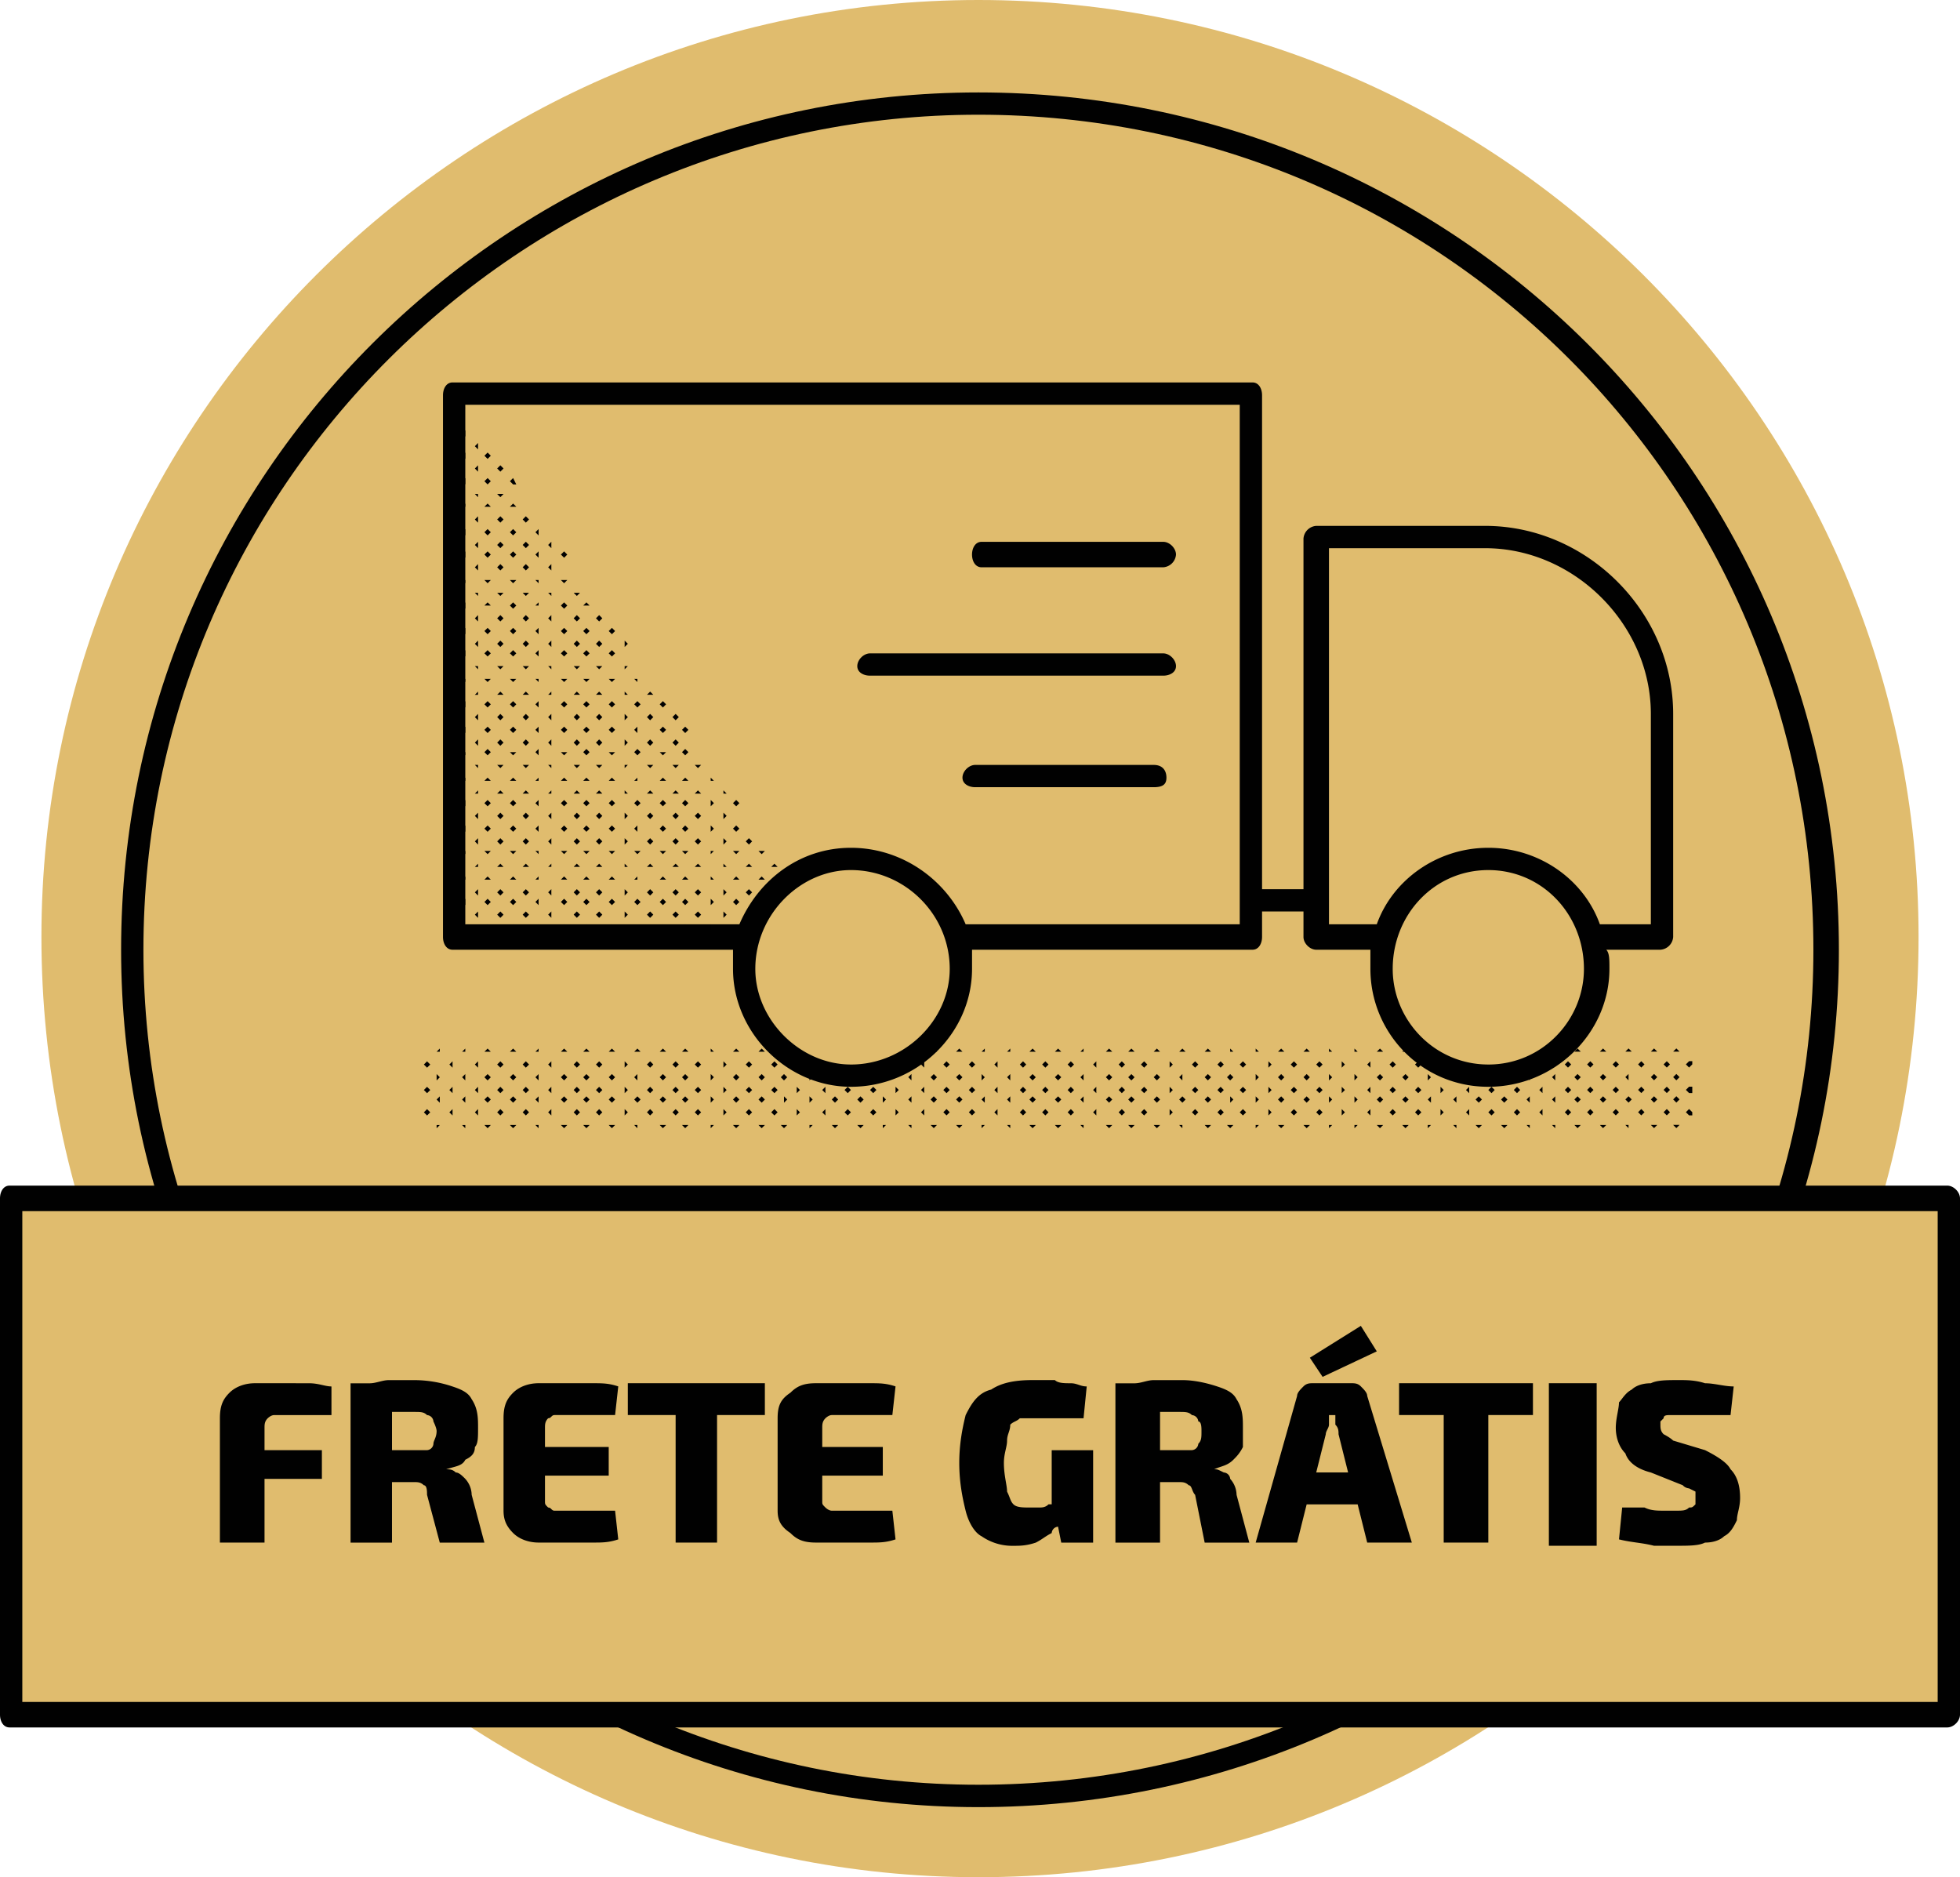 <svg xmlns="http://www.w3.org/2000/svg" width="125.621" height="120.308" fill="none" xmlns:v="https://vecta.io/nano"><path d="M122.965 60.051c0 33.296-26.962 60.257-60.257 60.257-33.09 0-60.053-26.963-60.053-60.257C2.655 26.962 29.618 0 62.708 0c33.295 0 60.257 26.962 60.257 60.051z" fill="#e0bc6e"/><path d="M62.708 7.352c-29.413 0-53.516 23.899-53.516 53.516 0 29.414 24.103 53.514 53.516 53.514 29.618 0 53.517-24.101 53.517-53.514 0-29.618-23.899-53.516-53.517-53.516zm0 108.465c-30.231 0-54.946-24.718-54.946-54.947 0-30.435 24.716-54.946 54.946-54.946 30.435 0 55.151 24.511 55.151 54.946 0 30.231-24.716 54.947-55.151 54.947z" fill="#010101"/><path d="M125.008 76.598H.613v33.498h124.395z" fill="#e0bc6e"/><g fill="#010101"><path d="M1.43 109.075h122.761V77.619H1.43zm123.374 1.634H.613c-.409 0-.613-.408-.613-.817v-33.09c0-.409.204-.817.613-.817h124.191c.408 0 .817.409.817.817v33.088c0 .411-.409.819-.817.819zM18.179 88.649h-1.838c-.613 0-1.226.204-1.634.611s-.613.817-.613 1.634v7.968h2.86v-4.085h3.677v-1.838h-3.677v-1.43c0-.204 0-.409.204-.613 0 0 .204-.204.409-.204h3.677v-1.837c-.409 0-.817-.204-1.43-.204s-1.021-.002-1.634-.002zm9.601 3.88a.44.44 0 0 1-.409.409h-.817-1.43v-2.449h1.43c.409 0 .613 0 .817.203a.44.44 0 0 1 .409.409s.204.409.204.613c0 .41-.204.613-.204.817zm2.043 2.249c-.204-.204-.409-.409-.613-.409-.204-.204-.409-.204-.613-.204.613-.203 1.021-.203 1.226-.611.409-.204.613-.409.613-.817.204-.204.204-.611.204-1.225s0-1.226-.409-1.838c-.204-.409-.613-.613-1.226-.815a7.68 7.68 0 0 0-2.451-.409H24.92c-.409 0-.817.204-1.226.204h-1.226v10.213h2.655v-3.881h1.43c.204 0 .409 0 .613.204.204 0 .204.409.204.611l.817 3.066h2.86l-.817-3.066a1.56 1.56 0 0 0-.409-1.023zm5.31-3.884c.204 0 .204-.204.408-.204h3.881l.204-1.837c-.613-.204-1.021-.204-1.634-.204h-1.838-1.634c-.613 0-1.225.204-1.634.611s-.613.817-.613 1.634v5.924c0 .611.204 1.021.613 1.43s1.021.613 1.634.613h1.634 1.838c.613 0 1.021 0 1.634-.204l-.204-1.838h-3.881c-.204 0-.204-.204-.408-.204-.204-.204-.204-.204-.204-.409v-1.634h4.085v-1.838h-4.085v-1.226c0-.203 0-.407.204-.613zm8.17-2.245h-3.064v2.041h3.064v8.172h2.655V90.69h3.064v-2.041h-3.064zm9.601 2.245s.204-.204.408-.204h3.881l.204-1.837c-.613-.204-1.021-.204-1.634-.204h-1.838-1.634c-.817 0-1.225.204-1.634.611-.613.409-.817.817-.817 1.634v5.924c0 .611.204 1.021.817 1.43.409.409.817.613 1.634.613h1.634 1.838c.613 0 1.021 0 1.634-.204l-.204-1.838h-3.881c-.204 0-.408-.204-.408-.204-.204-.204-.204-.204-.204-.409v-1.634h3.881v-1.838H52.7v-1.226c0-.203 0-.407.204-.613zm14.502 5.517h-.204c-.204.204-.409.204-.613.204h-.613c-.409 0-.817 0-1.021-.204s-.204-.409-.409-.815c0-.409-.204-1.023-.204-1.838 0-.613.204-1.023.204-1.43s.204-.613.204-1.023c.204-.204.409-.204.613-.409h.817 1.225 1.021 1.021l.204-2.041c-.409 0-.613-.204-1.021-.204s-.817 0-1.021-.204h-1.43c-1.226 0-2.043.204-2.655.611-.817.204-1.226.817-1.634 1.634-.204.817-.408 1.838-.408 3.066s.204 2.245.408 3.064.613 1.43 1.021 1.634a3.45 3.45 0 0 0 2.043.613c.409 0 .817 0 1.43-.204.409-.204.613-.409 1.021-.613a.44.44 0 0 1 .409-.409l.204 1.023h2.043v-5.924h-2.655zm9.396-3.882a.44.44 0 0 1-.409.409h-.817-1.226v-2.449h1.226c.409 0 .613 0 .817.203a.44.44 0 0 1 .409.409c.204 0 .204.409.204.613 0 .41 0 .613-.204.817zm2.043 2.249a.44.44 0 0 0-.409-.409c-.409-.204-.409-.204-.613-.204.409-.203.817-.203 1.225-.611.204-.204.409-.409.613-.817v-1.225c0-.615 0-1.226-.409-1.838-.204-.409-.613-.613-1.226-.815s-1.43-.409-2.247-.409h-1.838c-.409 0-.817.204-1.226.204H71.49v10.213h2.86v-3.881h1.226c.204 0 .409 0 .613.204.204 0 .204.409.409.611l.613 3.066h2.86l-.817-3.066a1.56 1.56 0 0 0-.409-1.023zm9.396-8.171l-1.021-1.634-3.268 2.043.817 1.226zm-3.881 7.76l.613-2.449c0-.204.204-.409.204-.613v-.613h.409v.613c.204.204.204.409.204.613l.613 2.449zm2.86-5.515c-.204-.203-.409-.203-.613-.203h-2.451c-.204 0-.409 0-.613.203s-.409.409-.409.613l-2.655 9.398h2.655l.613-2.451h3.268l.613 2.451h2.86l-2.86-9.398c0-.204-.204-.409-.409-.613zm5.31-.203h-2.86v2.041h2.86v8.172h2.86V90.69h2.86v-2.041h-2.86zm9.805 0h-3.064v10.416h3.064zm8.579 5.514c-.205-.407-.817-.815-1.634-1.225l-2.043-.613c-.204-.203-.613-.407-.613-.407-.204-.204-.204-.409-.204-.613V91.1l.204-.204c0-.204.205-.204.409-.204h.613 1.838 1.43l.204-1.837c-.613 0-1.226-.204-1.838-.204-.613-.204-1.226-.204-1.634-.204-.817 0-1.43 0-1.839.204-.613 0-1.021.204-1.225.407-.409.204-.613.613-.817.817 0 .409-.205 1.021-.205 1.634s.205 1.226.613 1.634c.204.613.817 1.021 1.634 1.226l2.043.817a.63.63 0 0 0 .408.204l.409.204v.407.409c-.204.204-.204.204-.409.204-.204.204-.408.204-.817.204h-.817c-.408 0-.817 0-1.225-.204h-1.43l-.204 2.043c.817.204 1.429.204 2.246.409h1.43c.817 0 1.43 0 1.839-.204.612 0 1.021-.204 1.225-.409.409-.204.613-.613.817-1.023 0-.407.205-.815.205-1.43 0-.814-.205-1.426-.613-1.837z"/><path d="M27.371 71.083l-.204.204.204.204.204-.204zm0-3.064l-.204.204.204.203.204-.203zm0 1.634l-.204.204.204.204.204-.204zm.817.611l-.204.204.204.204v-.204zm1.634 0l-.204.204.204.204v-.204zm0 1.838h-.204l.204.204zm-1.838 0v.204l.204-.204zm1.021-1.02l-.204.204.204.204v-.204zm1.634 0l-.204.204.204.204v-.204zM28.188 67.2l-.204.204h.204zm1.634 0l-.204.204h.204zm0 1.634l-.204.204.204.204v-.204zm-1.838.41l.204-.204-.204-.204v.204zm1.021-1.226l-.204.204.204.203v-.203zm1.634 0l-.204.204.204.203v-.203zm-1.634 1.634l-.204.204.204.204v-.204zm1.634 0l-.204.204.204.204v-.204zm.613.611l-.204.204.204.204.204-.204zm1.634 0l-.204.204.204.204.204-.204zm0 1.838h-.204l.204.204.204-.204zm-1.634 0h-.204l.204.204.204-.204zm.817-1.02l-.204.204.204.204.204-.204zm1.634 0l-.204.204.204.204.204-.204zM31.252 67.2l-.204.204h.204.204zm1.634 0l-.204.204h.204.204zm0 1.634l-.204.204.204.204.204-.204zm-1.634.41l.204-.204-.204-.204-.204.204zm.817-1.226l-.204.204.204.203.204-.203zm1.634 0l-.204.204.204.203.204-.203zm-1.634 1.634l-.204.204.204.204.204-.204zm1.634 0l-.204.204.204.204.204-.204zm.817.611l-.204.204.204.204v-.204zm1.634 0l-.204.204.204.204.204-.204zm0 1.838h-.204l.204.204.204-.204zm-1.634 0h-.204l.204.204zm.817-1.02l-.204.204.204.204v-.204zm1.634 0l-.204.204.204.204.204-.204zM34.52 67.2l-.204.204h.204zm1.634 0l-.204.204h.204.204zm0 1.634l-.204.204.204.204.204-.204zm-1.634.41v-.204-.204l-.204.204zm.817-1.226l-.204.204.204.203v-.203zm1.634 0l-.204.204.204.203.204-.203zm-1.634 1.634l-.204.204.204.204v-.204zm1.634 0l-.204.204.204.204.204-.204zm.613.611l-.204.204.204.204.204-.204zm1.634 0l-.204.204.204.204.204-.204zm0 1.838h-.204l.204.204.204-.204zm-1.634 0h-.204l.204.204.204-.204zm.817-1.02l-.204.204.204.204.204-.204zm1.634 0v.204.204l.204-.204zM37.584 67.2l-.204.204h.204.204zm1.634 0l-.204.204h.204.204zm0 1.634l-.204.204.204.204.204-.204zm-1.634.41l.204-.204-.204-.204-.204.204zm.817-1.226l-.204.204.204.203.204-.203zm1.634 0v.204.203l.204-.203zm-1.634 1.634l-.204.204.204.204.204-.204zm1.634 0v.204.204l.204-.204zm.817.611l-.204.204.204.204.204-.204zm1.634 0l-.204.204.204.204.204-.204zm0 1.838h-.204l.204.204.204-.204zm-1.634 0h-.204l.204.204zm.817-1.02l-.204.204.204.204.204-.204zm1.634 0l-.204.204.204.204.204-.204zM40.852 67.2l-.204.204h.204.204zm1.634 0l-.204.204h.204.204zm0 1.634l-.204.204.204.204.204-.204zm-1.634.41v-.204-.204l-.204.204zm.817-1.226l-.204.204.204.203.204-.203zm1.634 0l-.204.204.204.203.204-.203zm-1.634 1.634l-.204.204.204.204.204-.204zm1.634 0l-.204.204.204.204.204-.204zm.613.611l-.204.204.204.204.204-.204zm1.634 0v.204.204l.204-.204zm0 1.838v.204l.204-.204zm-1.634 0h-.204l.204.204.204-.204zm.817-1.02l-.204.204.204.204.204-.204zm1.634 0v.204.204l.204-.204zM43.916 67.2l-.204.204h.204.204zm1.634 0v.204h.204zm0 1.634v.204.204l.204-.204zm-1.634.41l.204-.204-.204-.204-.204.204zm.817-1.226l-.204.204.204.203.204-.203zm1.634 0v.204.203l.204-.203zm-1.634 1.634l-.204.204.204.204.204-.204zm1.634 0v.204.204l.204-.204zm.817.611l-.204.204.204.204.204-.204zm1.634 0l-.204.204.204.204.204-.204zm0 1.838h-.204l.204.204.204-.204zm-1.634 0h-.204l.204.204.204-.204zm.817-1.02l-.204.204.204.204.204-.204zm1.634 0l-.204.204.204.204.204-.204zM47.184 67.2l-.204.204h.204.204zm1.634 0l-.204.204h.204.204zm0 1.634l-.204.204.204.204.204-.204zm-1.634.41l.204-.204-.204-.204-.204.204zm.817-1.226l-.204.204.204.203.204-.203zm1.634 0l-.204.204.204.203.204-.203zm-1.634 1.634l-.204.204.204.204.204-.204zm1.634 0l-.204.204.204.204.204-.204zm.613.611v.204.204l.204-.204zm1.634 0v.204.204l.204-.204zm0 1.838v.204l.204-.204zm-1.634 0h-.204l.204.204.204-.204zm.817-1.02v.204.204l.204-.204zm1.838 0l-.204.204.204.204v-.204zM50.248 67.2v.204h.204zm1.634 1.634v.204.204l.204-.204zm-1.634.41l.204-.204-.204-.204-.204.204zm.817-1.226v.204.203l.204-.203zm0 1.634v.204.204l.204-.204zm1.838 0l-.204.204.204.204v-.204zm.613.611l-.204.204.204.204.204-.204zm1.634 0l-.204.204.204.204.204-.204zm0 1.838h-.204l.204.204.204-.204zm-1.634 0h-.204l.204.204.204-.204zm.817-1.02l-.204.204.204.204.204-.204zm1.634 0l-.204.204.204.204.204-.204zm-.817-2.249l-.204.204.204.204.204-.204zm-1.634.41l.204-.204-.204-.204-.204.204zm.817.409l-.204.204.204.204.204-.204zm1.634 0l-.204.204.204.204.204-.204zm.613.611v.204.204l.204-.204zm1.838 0l-.204.204.204.204v-.204zm0 1.838h-.204l.204.204zm-1.838 0v.204l.204-.204zm.817-1.02v.204.204l.204-.204zm1.838 0l-.204.204.204.204v-.204zm-.817-3.883l-.204.204h.204zm0 1.634l-.204.204.204.204v-.204zm-1.838.41l.204-.204-.204-.204v.204zm.817-1.226v.204.203l.204-.203zm1.838 0l-.204.204.204.203v-.203zm-1.838 1.634v.204.204l.204-.204zm1.838 0l-.204.204.204.204v-.204zm.613.611l-.204.204.204.204.204-.204zm1.634 0l-.204.204.204.204.204-.204zm0 1.838h-.204l.204.204.204-.204zm-1.634 0h-.204l.204.204.204-.204zm.817-1.02l-.204.204.204.204.204-.204zm1.634 0l-.204.204.204.204.204-.204zM59.848 67.2l-.204.204h.204.204zm1.634 0l-.204.204h.204.204zm0 1.634l-.204.204.204.204.204-.204zm-1.634.41l.204-.204-.204-.204-.204.204zm.817-1.226l-.204.204.204.203.204-.203zm1.634 0l-.204.204.204.203.204-.203zm-1.634 1.634l-.204.204.204.204.204-.204zm1.634 0l-.204.204.204.204.204-.204zm.817.611l-.204.204.204.204v-.204zm1.634 0l-.204.204.204.204v-.204zm0 1.838h-.204l.204.204zm-1.838 0v.204l.204-.204zm1.021-1.02l-.204.204.204.204v-.204zm1.634 0l-.204.204.204.204.204-.204zM63.117 67.2l-.204.204h.204zm1.634 0l-.204.204h.204zm0 1.634l-.204.204.204.204v-.204zm-1.838.41l.204-.204-.204-.204v.204zm1.021-1.226l-.204.204.204.203v-.203zm1.634 0l-.204.204.204.203.204-.203zm-1.634 1.634l-.204.204.204.204v-.204zm1.634 0l-.204.204.204.204.204-.204zm.613.611l-.204.204.204.204.204-.204zm1.634 0l-.204.204.204.204.204-.204zm0 1.838h-.204l.204.204.204-.204zm-1.634 0h-.204l.204.204.204-.204zm.817-1.02l-.204.204.204.204.204-.204zm1.634 0l-.204.204.204.204.204-.204zM66.181 67.2l-.204.204h.204.204zm1.634 0l-.204.204h.204.204zm0 1.634l-.204.204.204.204.204-.204zm-1.634.41l.204-.204-.204-.204-.204.204zm.817-1.226l-.204.204.204.203.204-.203zm1.634 0l-.204.204.204.203.204-.203zm-1.634 1.634l-.204.204.204.204.204-.204zm1.634 0l-.204.204.204.204.204-.204zm.817.611l-.204.204.204.204v-.204zm1.634 0l-.204.204.204.204.204-.204zm0 1.838h-.204l.204.204.204-.204zm-1.634 0h-.204l.204.204zm.817-1.02l-.204.204.204.204v-.204zm1.634 0l-.204.204.204.204.204-.204zM69.449 67.2l-.204.204h.204zm1.634 0l-.204.204h.204.204zm0 1.634l-.204.204.204.204.204-.204zm-1.634.41v-.204-.204l-.204.204zm.817-1.226l-.204.204.204.203v-.203zm1.634 0l-.204.204.204.203.204-.203zm-1.634 1.634l-.204.204.204.204v-.204zm1.634 0l-.204.204.204.204.204-.204zm.613.611l-.204.204.204.204.204-.204zm1.634 0l-.204.204.204.204.204-.204zm0 1.838h-.204l.204.204.204-.204zm-1.634 0h-.204l.204.204.204-.204zm.817-1.02l-.204.204.204.204.204-.204zm1.634 0v.204.204l.204-.204zM72.513 67.2l-.204.204h.204.204zm1.634 0l-.204.204h.204.204zm0 1.634l-.204.204.204.204.204-.204zm-1.634.41l.204-.204-.204-.204-.204.204zm.817-1.226l-.204.204.204.203.204-.203zm1.634 0v.204.203l.204-.203zm-1.634 1.634l-.204.204.204.204.204-.204zm1.634 0v.204.204l.204-.204zm.817.611l-.204.204.204.204.204-.204zm1.634 0l-.204.204.204.204.204-.204zm0 1.838h-.204l.204.204.204-.204zm-1.634 0h-.204l.204.204zm.817-1.02l-.204.204.204.204.204-.204zm1.634 0l-.204.204.204.204.204-.204zM75.781 67.2l-.204.204h.204.204zm1.634 0l-.204.204h.204.204zm0 1.634l-.204.204.204.204.204-.204zm-1.634.41v-.204-.204l-.204.204zm.817-1.226l-.204.204.204.203.204-.203zm1.634 0l-.204.204.204.203.204-.203zm-1.634 1.634l-.204.204.204.204.204-.204zm1.634 0l-.204.204.204.204.204-.204zm.613.611v.204.204l.204-.204zm1.634 0v.204.204l.204-.204zm0 1.838v.204l.204-.204zm-1.634 0h-.204l.204.204.204-.204zm.817-1.02l-.204.204.204.204.204-.204zm1.634 0v.204.204l.204-.204zM78.845 67.2v.204h.204zm1.634 0v.204h.204zm0 1.634v.204.204l.204-.204zm-1.634.41l.204-.204-.204-.204-.204.204zm.817-1.226l-.204.204.204.203.204-.203zm1.634 0v.204.203l.204-.203zm-1.634 1.634l-.204.204.204.204.204-.204zm1.634 0v.204.204l.204-.204zm.817.611l-.204.204.204.204.204-.204zm1.634 0l-.204.204.204.204.204-.204zm0 1.838h-.204l.204.204.204-.204zm-1.634 0h-.204l.204.204.204-.204zm.817-1.02l-.204.204.204.204.204-.204zm1.634 0l-.204.204.204.204.204-.204zM82.113 67.2l-.204.204h.204.204zm1.634 0l-.204.204h.204.204zm0 1.634l-.204.204.204.204.204-.204zm-1.634.41l.204-.204-.204-.204-.204.204zm.817-1.226l-.204.204.204.203.204-.203zm1.634 0l-.204.204.204.203.204-.203zm-1.634 1.634l-.204.204.204.204.204-.204zm1.634 0l-.204.204.204.204.204-.204zm.613.611v.204.204l.204-.204zm1.634 0v.204.204l.204-.204zm0 1.838v.204l.204-.204zm-1.634 0v.204l.204-.204zm.817-1.02v.204.204l.204-.204zm1.838 0l-.204.204.204.204v-.204zM85.177 67.2v.204h.204zm1.634 0v.204h.204zm0 1.634v.204.204l.204-.204zm-1.634.41l.204-.204-.204-.204v.204zm.817-1.226v.204.203l.204-.203zm1.838 0l-.204.204.204.203v-.203zm-1.838 1.634v.204.204l.204-.204zm1.838 0l-.204.204.204.204v-.204zm.613.611l-.204.204.204.204.204-.204zm1.634 0l-.204.204.204.204.204-.204zm0 1.838h-.204l.204.204.204-.204zm-1.634 0h-.204l.204.204.204-.204zm.817-1.02l-.204.204.204.204.204-.204zm1.634 0l-.204.204.204.204.204-.204zM88.445 67.2l-.204.204h.204.204zm1.634 0l-.204.204h.204.204zm0 1.634l-.204.204.204.204.204-.204zm-1.634.41l.204-.204-.204-.204-.204.204zm.817-1.226l-.204.204.204.203.204-.203zm1.634 0l-.204.204.204.203.204-.203zm-1.634 1.634l-.204.204.204.204.204-.204zm1.634 0l-.204.204.204.204.204-.204zm.817.611l-.204.204.204.204v-.204zm1.634 0l-.204.204.204.204v-.204zm0 1.838h-.204l.204.204zm-1.838 0v.204l.204-.204zm.817-1.02v.204.204l.204-.204zm1.838 0l-.204.204.204.204v-.204zM91.713 67.2l-.204.204h.204zm1.634 1.634l-.204.204.204.204v-.204zm-1.838.41l.204-.204-.204-.204v.204zm.817-1.226v.204.203l.204-.203zm0 1.634v.204.204l.204-.204zm1.838 0l-.204.204.204.204v-.204zm.613.611l-.204.204.204.204.204-.204zm1.634 0l-.204.204.204.204.204-.204zm0 1.838h-.204l.204.204.204-.204zm-1.634 0h-.204l.204.204.204-.204zm.817-1.02l-.204.204.204.204.204-.204zm1.634 0l-.204.204.204.204.204-.204zm-.817-2.249l-.204.204.204.204.204-.204zm-1.634.41l.204-.204-.204-.204-.204.204zm.817.409l-.204.204.204.204.204-.204zm1.634 0l-.204.204.204.204.204-.204zm.817.611l-.204.204.204.204v-.204zm1.634 0l-.204.204.204.204v-.204zm0 1.838h-.204l.204.204zm-1.634 0h-.204l.204.204zm.817-1.02l-.204.204.204.204v-.204zm1.634 0l-.204.204.204.204.205-.204zm-.817-3.883l-.204.204h.204zm0 1.634l-.204.204.204.204v-.204zm-1.634.41v-.204-.204l-.204.204zm.817-1.226l-.204.204.204.203v-.203zm1.634 0l-.204.204.204.203.205-.203zm-1.634 1.634l-.204.204.204.204v-.204zm1.634 0l-.204.204.204.204.205-.204zm.613.611l-.204.204.204.204.205-.204zm1.634 0l-.204.204.204.204.205-.204zm0 1.838h-.204l.204.204.205-.204zm-1.634 0h-.204l.204.204.205-.204zm.817-1.02l-.204.204.204.204.205-.204zm1.634 0l-.204.204.204.204.205-.204zm-2.451-3.883l-.204.204h.204.205zm1.634 0l-.204.204h.204.205zm0 1.634l-.204.204.204.204.205-.204zm-1.634.41l.205-.204-.205-.204-.204.204zm.817-1.226l-.204.204.204.203.205-.203zm1.634 0l-.204.204.204.203.205-.203zm-1.634 1.634l-.204.204.204.204.205-.204zm1.634 0l-.204.204.204.204.205-.204zm.817.611l-.204.204.204.204.205-.204zm1.635 0l-.205.204.205.204.204-.204zm0 1.838h-.205l.205.204.204-.204zm-1.635 0h-.204l.204.204zm.817-1.02l-.204.204.204.204.205-.204zm1.635 0l-.205.204.205.204.204-.204zm-2.452-3.883l-.204.204h.204.205zm1.635 0l-.205.204h.205.204zm0 1.634l-.205.204.205.204.204-.204zm-1.635.41v-.204-.204l-.204.204zm.817-1.226l-.204.204.204.203.205-.203zm1.635 0l-.205.204.205.203.204-.203zm-1.635 1.634l-.204.204.204.204.205-.204zm1.635 0l-.205.204.205.204.204-.204zm.612.611l-.204.204.204.204.205-.204zm0 1.838h-.204l.204.204.205-.204zm.613-.815l.204.204h.205v-.204l-.205-.204zm-.613-4.087l-.204.204h.204.205zm0 2.044l.205-.204-.205-.204-.204.204zm.817-1.226l-.204.204.204.203.205-.203v-.204zm-.204 1.838l.204.204h.205v-.409h-.205z"/><path d="M105.807 59.236h-3.268c-1.021-2.86-3.881-4.902-7.149-4.902s-6.128 2.043-7.149 4.902h-3.064V35.133h10.009c5.719 0 10.621 4.902 10.621 10.622zM95.39 68.223c-3.472 0-6.128-2.861-6.128-6.129 0-3.472 2.655-6.332 6.128-6.332s6.128 2.86 6.128 6.332c0 3.268-2.656 6.13-6.128 6.13zm-15.932-8.987H61.891c-1.226-2.86-4.085-4.902-7.353-4.902s-5.924 2.043-7.149 4.902H29.822V25.941h49.636zm-24.92 8.987c-3.268 0-6.128-2.861-6.128-6.129 0-3.472 2.86-6.332 6.128-6.332 3.472 0 6.332 2.86 6.332 6.332 0 3.268-2.86 6.13-6.332 6.13zm40.648-34.52H84.36a.88.88 0 0 0-.817.815v22.469h-2.655v-31.66c0-.409-.204-.817-.613-.817h-51.27c-.409 0-.613.409-.613.817V60.05c0 .408.204.817.613.817H46.98v1.226c0 4.085 3.473 7.558 7.558 7.558 4.289 0 7.762-3.472 7.762-7.558v-1.226h17.975c.409 0 .613-.408.613-.817v-1.634h2.655v1.634c0 .408.409.817.817.817h3.472v1.226c0 4.085 3.268 7.558 7.558 7.558s7.762-3.472 7.762-7.558c0-.611 0-1.021-.204-1.226h3.472a.88.88 0 0 0 .817-.817V45.753c0-6.535-5.515-12.05-12.051-12.05zm-19.814 8.988c0-.408-.409-.817-.817-.817H55.763c-.408 0-.817.408-.817.817s.409.611.817.611h18.792c.409 0 .817-.204.817-.611zm-12.868 6.332c-.408 0-.817.408-.817.815s.408.613.817.613h11.439c.613 0 .817-.204.817-.613s-.204-.815-.817-.815zm12.051-12.666a.88.88 0 0 0 .817-.815c0-.408-.409-.817-.817-.817H62.912c-.408 0-.613.409-.613.817s.204.815.613.815z"/><path d="M29.822 57.602l-.204.204.204.204v-.204zm0 1.634l-.204.204.204.204v-.204zm.817-.819l-.204.204.204.204v-.204zm-.817-3.879h-.204l.204.204zm0 1.634l-.204.204h.204zm.817-.817l-.204.204h.204zm0 1.632l-.204.204.204.204v-.204zm-.817-5.718l-.204.204.204.203v-.203zm0 1.634l-.204.203.204.204v-.204zm.817-.817l-.204.204.204.204v-.204zm0 1.634l-.204.204.204.204v-.204zm-.817-5.517h-.204l.204.204zm0 1.634l-.204.204h.204zm.817-.815h-.204l.204.204zm0 1.634l-.204.204h.204zm-.817-5.721l-.204.204.204.204v-.204zm0 1.634l-.204.204.204.204v-.204zm.817-.815l-.204.204.204.204v-.204zm0 1.634l-.204.204.204.204v-.204zm-.817-5.721l-.204.204.204.204v-.204zm0 1.84h-.204l.204.204zm.817-.817h-.204l.204.203zm0 1.634l-.204.204h.204zm-.817-5.719l-.204.204.204.204v-.204zm0 1.634l-.204.204.204.204v-.204zm.817-.817l-.204.203.204.204v-.204zm0 1.634l-.204.204.204.203v-.203zm-.817-5.719l-.204.204.204.204v-.204zm0 1.838h-.204l.204.204zm.817-1.021l-.204.203.204.204v-.204zm0 1.837h-.204l.204.204zm-.817-5.718l-.204.204h.204zm0 1.634l-.204.204.204.204v-.204zm.817-.819l-.204.204.204.204v-.204zm0 1.634l-.204.204.204.204v-.204zm-.817-5.718l-.204.204.204.203v-.203zm0 1.634l-.204.204.204.204v-.204zm.817-.817l-.204.204.204.204v-.204zm0 1.838h-.204l.204.204zm-.817-5.517l-.204-.203v.203zm0 1.43l-.204.204.204.204v-.204zm.817.819l-.204.204.204.204v-.204zm.613 29.209l-.204.204.204.204.204-.204zm1.634 0l-.204.204.204.204.204-.204zm0 1.634l-.204.204.204.204.204-.204zm-1.634 0l-.204.204.204.204.204-.204zm.817-.819l-.204.204.204.204.204-.204zm1.634 0l-.204.204.204.204.204-.204zm-2.451-3.879h-.204l.204.204.204-.204zm1.634 0h-.204l.204.204.204-.204zm0 1.634l-.204.204h.204.204zm-1.634.204h.204l-.204-.204-.204.204zm.817-1.021l-.204.204h.204.204zm1.634 0l-.204.204h.204.204zm-1.634 1.632l-.204.204.204.204.204-.204zm1.634 0l-.204.204.204.204.204-.204zm-2.451-5.718l-.204.204.204.203.204-.203zm1.634 0l-.204.204.204.203.204-.203zm0 1.634l-.204.203.204.204.204-.204zm-1.634.407l.204-.204-.204-.203-.204.203zm.817-1.224l-.204.204.204.204.204-.204zm1.634 0l-.204.204.204.204.204-.204zm-1.634 1.634l-.204.204.204.204.204-.204zm1.634 0l-.204.204.204.204.204-.204zM31.252 48l-.204.204.204.204.204-.204zm1.634.204h-.204l.204.204.204-.204zm0 1.634l-.204.204h.204.204zm-1.634.204h.204l-.204-.204-.204.204zm.817-1.02h-.204l.204.204.204-.204zm1.634 0h-.204l.204.204.204-.204zm-1.634 1.634l-.204.204h.204.204zm1.634 0l-.204.204h.204.204zm-2.451-5.721l-.204.204.204.204.204-.204zm1.634 0l-.204.204.204.204.204-.204zm0 1.634l-.204.204.204.204.204-.204zm-1.634.41l.204-.204-.204-.204-.204.204zm.817-1.225l-.204.204.204.204.204-.204zm1.634 0l-.204.204.204.204.204-.204zm-1.634 1.634l-.204.204.204.204.204-.204zm1.634 0l-.204.204.204.204.204-.204zm-2.451-5.721l-.204.204.204.204.204-.204zm1.634 0l-.204.204.204.204.204-.204zm0 1.84h-.204l.204.204.204-.204zm-1.634.204l.204-.204h-.204-.204zm.817-1.021h-.204l.204.203.204-.203zm1.634 0h-.204l.204.203.204-.203zm-1.634 1.634l-.204.204h.204.204zm1.634 0l-.204.204h.204.204zm-2.451-5.719l-.204.204h.204.204zm1.634 0l-.204.204.204.204.204-.204zm0 1.634l-.204.204.204.204.204-.204zm-1.634.408l.204-.204-.204-.204-.204.204zm.817-1.225l-.204.203.204.204.204-.204zm1.634 0l-.204.203.204.204.204-.204zm-1.634 1.634l-.204.204.204.203.204-.203zm1.634 0l-.204.204.204.203.204-.203zm-2.451-5.719l-.204.204.204.204.204-.204zm1.634 0l-.204.204.204.204.204-.204zm0 1.838h-.204l.204.204.204-.204zm-1.634.204l.204-.204h-.204-.204zm.817-1.226l-.204.203.204.204.204-.204zm1.634 0l-.204.203.204.204.204-.204zm-1.634 1.837h-.204l.204.204.204-.204zm1.634 0h-.204l.204.204.204-.204zm-2.451-5.718l-.204.204h.204.204zm1.634 0l-.204.204h.204.204zm0 1.634l-.204.204.204.204.204-.204zm-1.634.408l.204-.204-.204-.204-.204.204zm.817-1.227l-.204.204.204.204.204-.204zm1.634 0l-.204.204.204.204.204-.204zm-1.634 1.634l-.204.204.204.204.204-.204zm1.634 0l-.204.204.204.204.204-.204zm-2.451-5.718l-.204.204.204.203.204-.203zm1.634 2.043h.204l-.204-.409-.204.204zm-1.634 0l.204-.204-.204-.204-.204.204zm.817-1.226l-.204.204.204.204.204-.204zm0 1.838h-.204l.204.204.204-.204zm2.451 25.941l-.204.204.204.204v-.204zm1.634 0l-.204.204.204.204.204-.204zm0 1.634l-.204.204.204.204.204-.204zm-1.634 0l-.204.204.204.204v-.204zm.817-.819l-.204.204.204.204v-.204zm1.634 0l-.204.204.204.204.204-.204zm-2.451-3.879h-.204l.204.204zm1.634 0h-.204l.204.204.204-.204zm0 1.634l-.204.204h.204.204zm-1.634.204v-.204l-.204.204zm.817-1.021l-.204.204h.204zm1.634 0l-.204.204h.204.204zm-1.634 1.632l-.204.204.204.204v-.204zm1.634 0l-.204.204.204.204.204-.204zM34.52 51.27l-.204.204.204.203v-.203zm1.634 0l-.204.204.204.203.204-.203zm0 1.634l-.204.203.204.204.204-.204zm-1.634.407v-.204-.203l-.204.203zm.817-1.224l-.204.204.204.204v-.204zm1.634 0l-.204.204.204.204.204-.204zm-1.634 1.634l-.204.204.204.204v-.204zm1.634 0l-.204.204.204.204.204-.204zM34.52 48l-.204.204.204.204v-.204zm1.634.204h-.204l.204.204.204-.204zm0 1.634l-.204.204h.204.204zm-1.634.204v-.204l-.204.204zm.817-1.02h-.204l.204.204zm1.634 0h-.204l.204.204.204-.204zm-1.634 1.634l-.204.204h.204zm1.634 0l-.204.204h.204.204zm-2.451-5.721l-.204.204.204.204v-.204zm1.634 0l-.204.204.204.204.204-.204zm0 1.634l-.204.204.204.204.204-.204zm-1.634.41v-.204-.204l-.204.204zm.817-1.225l-.204.204.204.204v-.204zm1.634 0l-.204.204.204.204.204-.204zm-1.634 1.634l-.204.204.204.204v-.204zm1.634 0l-.204.204.204.204.204-.204zm-2.451-5.721l-.204.204.204.204v-.204zm1.634 0l-.204.204.204.204.204-.204zm0 1.84h-.204l.204.204.204-.204zm-1.634.204v-.204h-.204zm.817-1.021h-.204l.204.203zm1.634 0h-.204l.204.203.204-.203zm-1.634 1.634l-.204.204h.204zm1.634 0l-.204.204h.204.204zm-2.451-5.719l-.204.204h.204zm1.634 0l-.204.204.204.204.204-.204zm0 1.634l-.204.204.204.204.204-.204zm-1.634.408v-.204-.204l-.204.204zm.817-1.225l-.204.203.204.204v-.204zm1.634 0l-.204.203.204.204.204-.204zm-1.634 1.634l-.204.204.204.203v-.203zm1.634 0l-.204.204.204.203.204-.203zm-2.451-5.719l-.204.204.204.204v-.204zm1.634.408l.204-.204-.204-.204-.204.204zm0 1.43h-.204l.204.204.204-.204zm-1.634.204v-.204h-.204zm.817-1.226l-.204.203.204.204v-.204zm0 1.837h-.204l.204.204zm1.634 0h-.204l.204.204.204-.204zm-2.451-3.675v-.204-.204l-.204.204zm.817.407l-.204.204.204.204v-.204zm2.247 22.879l-.204.204.204.204.204-.204zm1.634 0l-.204.204.204.204.204-.204zm0 1.634l-.204.204.204.204.204-.204zm-1.634 0l-.204.204.204.204.204-.204zm.817-.819l-.204.204.204.204.204-.204zm1.634 0v.204.204l.204-.204zm-2.451-3.879h-.204l.204.204.204-.204zm1.634 0h-.204l.204.204.204-.204zm0 1.634l-.204.204h.204.204zm-1.634.204h.204l-.204-.204-.204.204zm.817-1.021l-.204.204h.204.204zm1.634 0v.204h.204zm-1.634 1.632l-.204.204.204.204.204-.204zm1.634 0v.204.204l.204-.204zm-2.451-5.718l-.204.204.204.203.204-.203zm1.634 0l-.204.204.204.203.204-.203zm0 1.634l-.204.203.204.204.204-.204zm-1.634.407l.204-.204-.204-.203-.204.203zm.817-1.224l-.204.204.204.204.204-.204zm1.634 0v.204.204l.204-.204zm-1.634 1.634l-.204.204.204.204.204-.204zm1.634 0v.204.204l.204-.204zM37.584 48l-.204.204.204.204.204-.204zm1.634.204h-.204l.204.204.204-.204zm0 1.634l-.204.204h.204.204zm-1.634.204h.204l-.204-.204-.204.204zm.817-1.02h-.204l.204.204.204-.204zm1.634 0v.204l.204-.204zm-1.634 1.634l-.204.204h.204.204zm1.634 0v.204h.204zm-2.451-5.721l-.204.204.204.204.204-.204zm1.634 0l-.204.204.204.204.204-.204zm0 1.634l-.204.204.204.204.204-.204zm-1.634.41l.204-.204-.204-.204-.204.204zm.817-1.225l-.204.204.204.204.204-.204zm1.634 0v.204.204l.204-.204zm-1.634 1.634l-.204.204.204.204.204-.204zm1.634 0v.204.204l.204-.204zm-2.451-5.721l-.204.204.204.204.204-.204zm1.634 0l-.204.204.204.204.204-.204zm0 1.84h-.204l.204.204.204-.204zm-1.634.204l.204-.204h-.204-.204zm.817-1.021h-.204l.204.203.204-.203zm1.634 0v.203l.204-.203zm-1.634 1.634l-.204.204h.204.204zm1.634 0v.204h.204zm-2.451-5.719l-.204.204h.204.204zm1.634 1.634l-.204.204.204.204.204-.204zm-1.634.408l.204-.204-.204-.204-.204.204zm.817-1.225l-.204.203.204.204.204-.204zm0 1.634l-.204.204.204.203.204-.203zm1.634.407l.204-.203-.204-.204v.204zm.817 16.138l-.204.204.204.204.204-.204zm1.634 0l-.204.204.204.204.204-.204zm0 1.634l-.204.204.204.204.204-.204zm-1.634 0l-.204.204.204.204v-.204zm.817-.819l-.204.204.204.204.204-.204zm1.634 0l-.204.204.204.204.204-.204zm-2.451-3.879h-.204l.204.204.204-.204zm1.634 0h-.204l.204.204.204-.204zm0 1.634l-.204.204h.204.204zm-1.634.204v-.204l-.204.204zm.817-1.021l-.204.204h.204.204zm1.634 0l-.204.204h.204.204zm-1.634 1.632l-.204.204.204.204.204-.204zm1.634 0l-.204.204.204.204.204-.204zm-2.451-5.718l-.204.204.204.203.204-.203zm1.634 0l-.204.204.204.203.204-.203zm0 1.634l-.204.203.204.204.204-.204zm-1.634.407v-.204-.203l-.204.203zm.817-1.224l-.204.204.204.204.204-.204zm1.634 0l-.204.204.204.204.204-.204zm-1.634 1.634l-.204.204.204.204.204-.204zm1.634 0l-.204.204.204.204.204-.204zM40.852 48l-.204.204.204.204.204-.204zm1.634.204h-.204l.204.204.204-.204zm0 1.634l-.204.204h.204.204zm-1.634.204v-.204l-.204.204zm.817-1.02h-.204l.204.204.204-.204zm1.634 0h-.204l.204.204.204-.204zm-1.634 1.634l-.204.204h.204.204zm1.634 0l-.204.204h.204.204zm-2.451-5.721l-.204.204.204.204.204-.204zm1.634 0l-.204.204.204.204.204-.204zm0 1.634l-.204.204.204.204.204-.204zm-1.634.41v-.204-.204l-.204.204zm.817-1.225l-.204.204.204.204.204-.204zm1.634 0l-.204.204.204.204.204-.204zm-1.634 1.634l-.204.204.204.204.204-.204zm1.634 0l-.204.204.204.204.204-.204zm-2.451-3.677v-.204h-.204zm.817.613l-.204.204h.204.204zm2.247 13.277l-.204.204.204.204.204-.204zm1.634 0v.204.204l.204-.204zm0 1.634v.204.204l.204-.204zm-1.634 0l-.204.204.204.204.204-.204zm.817-.819l-.204.204.204.204.204-.204zm1.634 0v.204.204l.204-.204zm-2.451-3.879h-.204l.204.204.204-.204zm1.634 0v.204l.204-.204zm0 1.634v.204h.204zm-1.634.204h.204l-.204-.204-.204.204zm.817-1.021l-.204.204h.204.204zm1.634 0v.204h.204zm-1.634 1.632l-.204.204.204.204.204-.204zm1.634 0v.204.204l.204-.204zm-2.451-5.718l-.204.204.204.203.204-.203zm1.634 0v.204.203l.204-.203zm0 1.634v.203.204l.204-.204zm-1.634.407l.204-.204-.204-.203-.204.203zm.817-1.224l-.204.204.204.204.204-.204zm1.634 0v.204.204l.204-.204zm-1.634 1.634l-.204.204.204.204.204-.204zm1.634 0v.204.204l.204-.204zM43.916 48l-.204.204.204.204.204-.204zm1.634 1.838v.204h.204zm-1.634.204h.204l-.204-.204-.204.204zm.817-1.02h-.204l.204.204.204-.204zm0 1.634l-.204.204h.204.204zm1.634 0v.204h.204zm-2.451-3.677l.204-.204-.204-.204-.204.204zm3.268 10.622l-.204.204.204.204.204-.204zm1.634 0l-.204.204.204.204.204-.204zm-1.634 1.634l-.204.204.204.204.204-.204zm.817-.819l-.204.204.204.204.204-.204zm-.817-3.879h-.204l.204.204.204-.204zm1.634 0h-.204l.204.204.204-.204zm0 1.634l-.204.204h.204.204zm-1.634.204h.204l-.204-.204-.204.204zm.817-1.021l-.204.204h.204.204zm1.634 0l-.204.204h.204.204zm-1.634 1.632l-.204.204.204.204.204-.204zm1.634 0l-.204.204.204.204.204-.204zm-2.451-5.311l.204-.203-.204-.204-.204.204zm0 1.634l.204-.204-.204-.203-.204.203zm.817.41l-.204.204.204.204.204-.204zm2.247 2.655h.204l-.204-.204-.204.204z"/></g></svg>